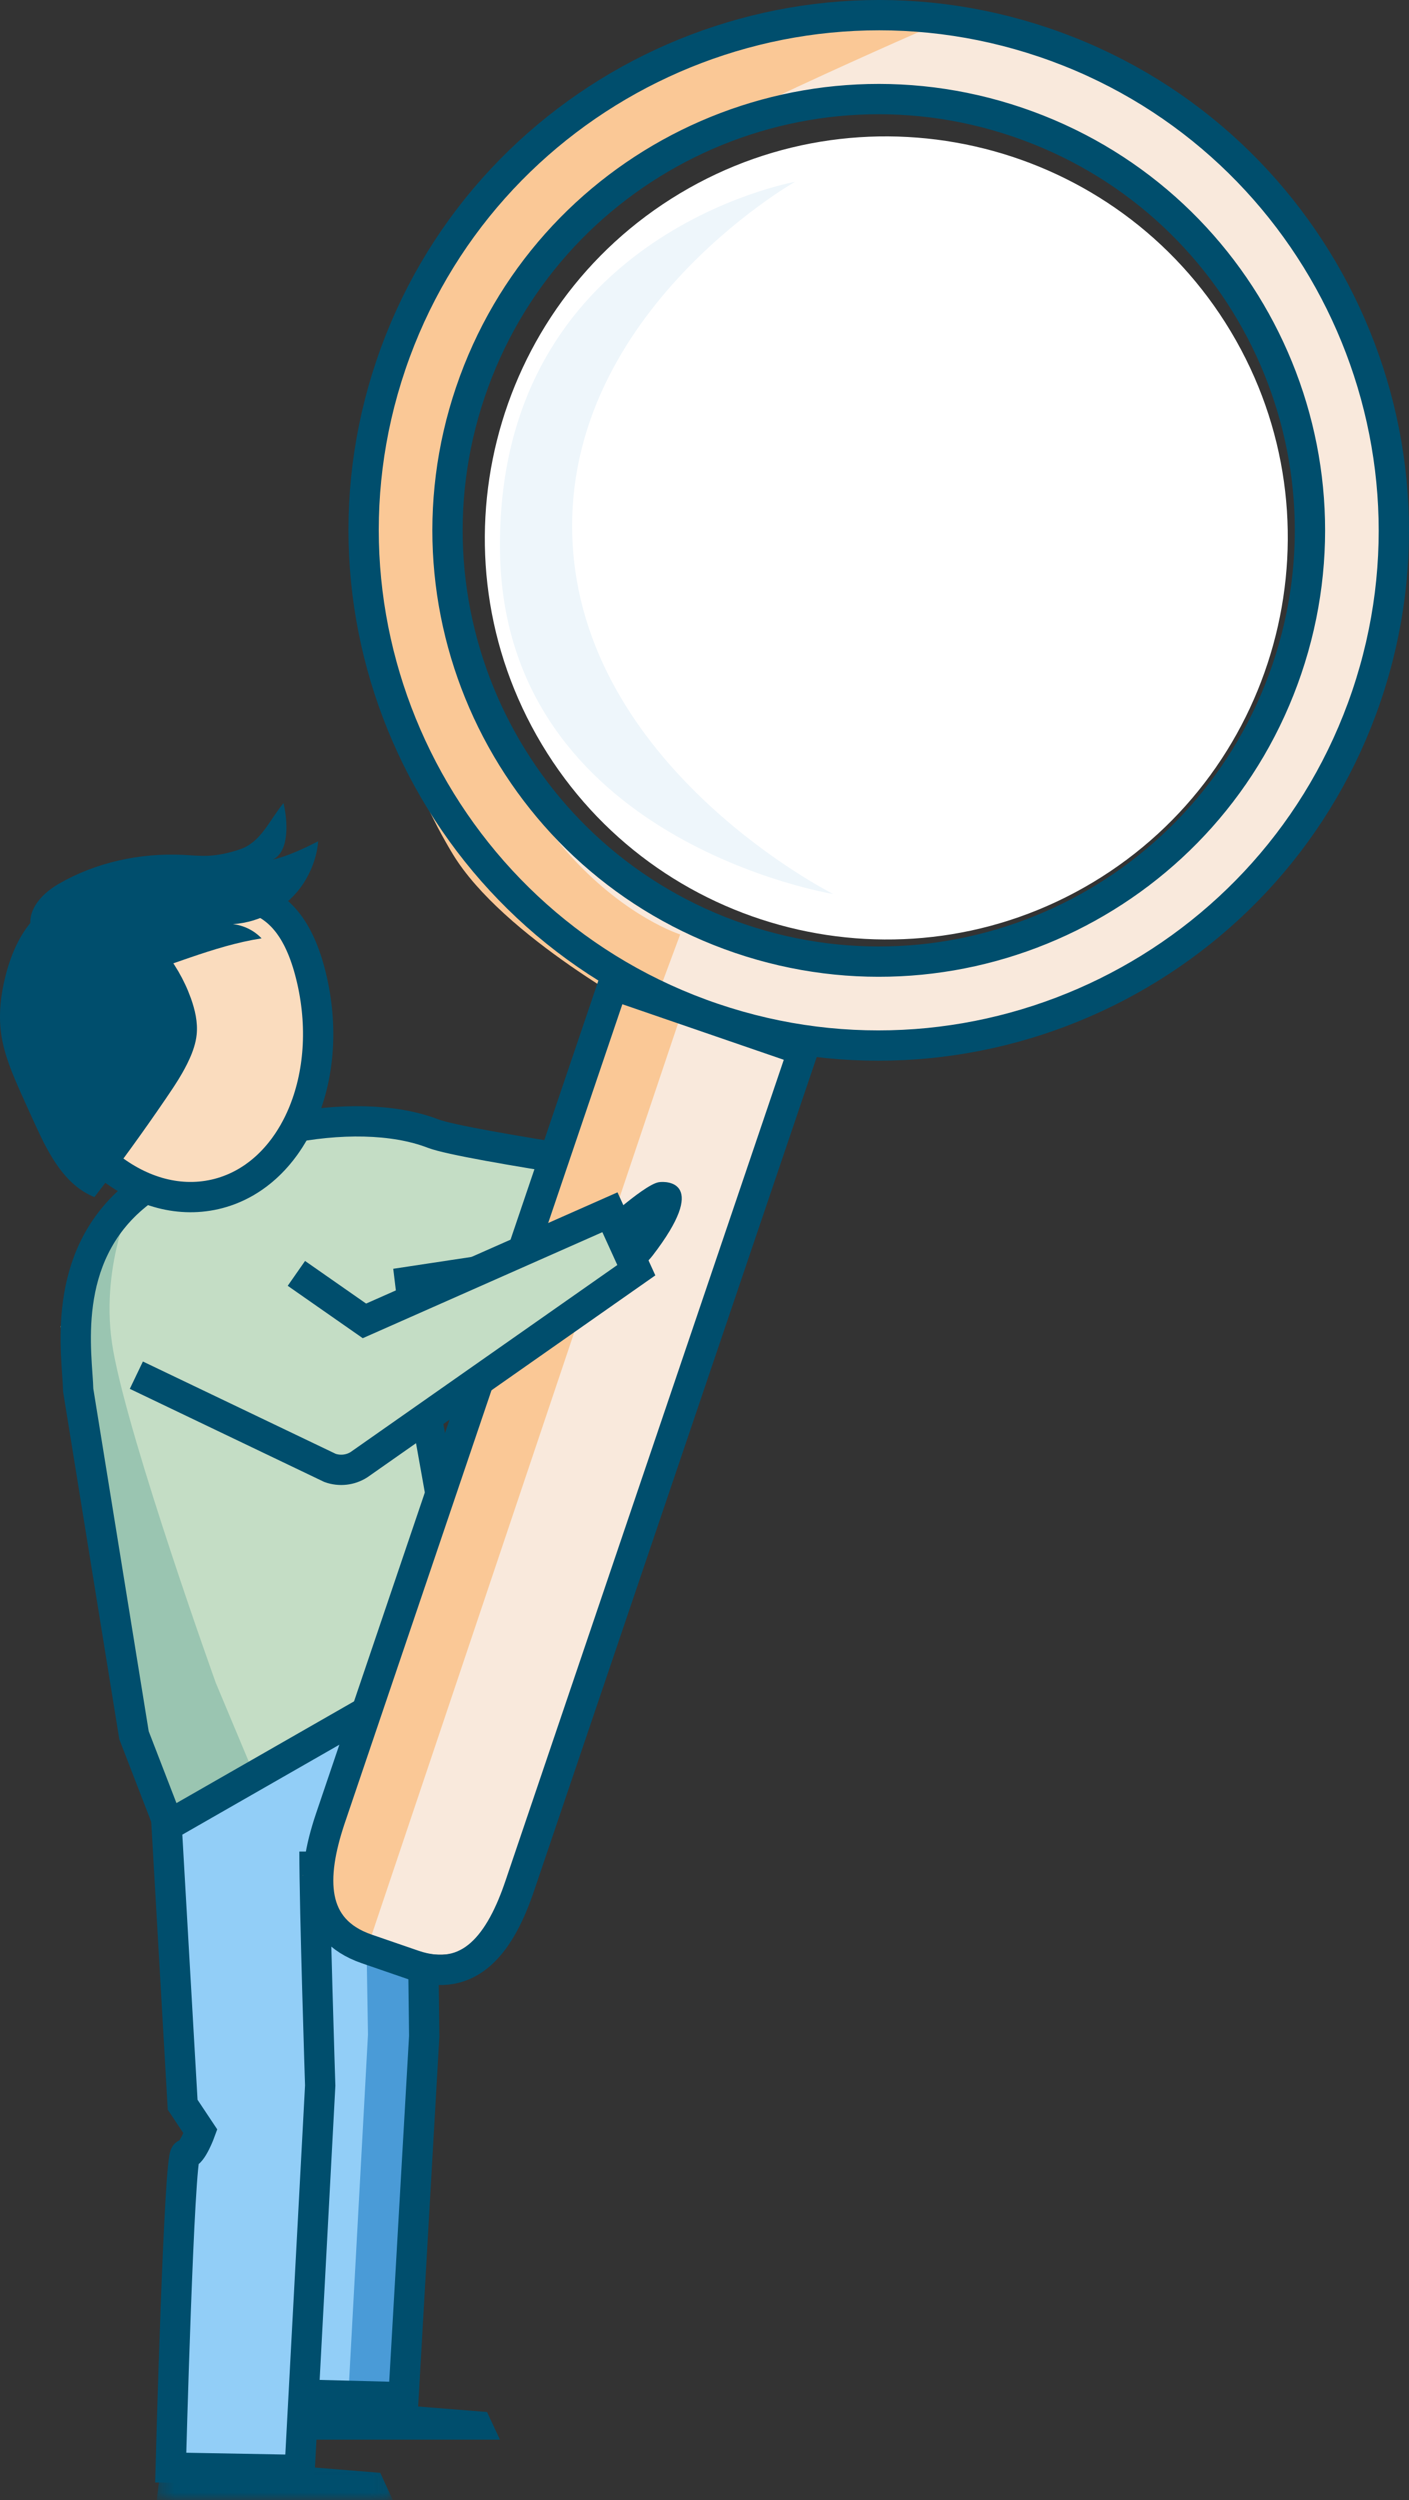 <?xml version="1.0" encoding="UTF-8"?>
<svg width="93px" height="165px" viewBox="0 0 93 165" version="1.1" xmlns="http://www.w3.org/2000/svg" xmlns:xlink="http://www.w3.org/1999/xlink">
    <rect x="0" y="0" width="93" height="165" fill="#333333" stroke="none"/>
    <title>illu_lupe_polychrome</title>
    <defs>
        <polygon id="path-1" points="0.343 0.026 15.932 0.026 15.932 3 0.343 3"></polygon>
    </defs>
    <g id="Symbols" stroke="none" stroke-width="1" fill="none" fill-rule="evenodd">
        <g id="Group-50" transform="translate(0, 1)">
            <path d="M30.989,108.642 L11.213,120 L8.697,113.515 L5.591,90.134 C4.989,88.971 3.711,81.99 8.88,77.84 C14.049,73.692 23.27,71.796 28.512,73.808 C30.628,74.62 46.17,76.811 46.17,76.811 L47,80.557 L26.988,83.574 L28.026,92.139 L30.989,108.642 Z" id="Fill-1" fill="#C4DDC5"></path>
            <path d="M14.244,110.058 C14.244,110.058 8.575,94.271 7.473,88.132 C6.488,82.638 8.818,78 8.818,78 L4,86.533 L8.629,112.542 L11.225,120 L17,116.637 L14.244,110.058 Z" id="Fill-3" fill="#9AC5B1"></path>
            <path d="M31.051,108.642 L11.351,120 L8.845,113.515 L5.162,90.741 C5.117,88.491 3.878,81.99 9.027,77.84 C14.177,73.692 23.362,71.796 28.584,73.808 C30.691,74.62 46.174,76.811 46.174,76.811 L47,80.557 L27.065,83.574 L28.099,92.139 L31.051,108.642 Z" id="Stroke-5" stroke="#004E6D" stroke-width="2"></path>
            <polygon id="Fill-7" fill="#004E6D" points="17 160 33 160 32.145 158.175 17.385 157"></polygon>
            <g id="Group-11" transform="translate(10, 161)">
                <mask id="mask-2" fill="white">
                    <use xlink:href="#path-1"></use>
                </mask>
                <g id="Clip-10"></g>
                <polygon id="Fill-9" fill="#004E6D" mask="url(#mask-2)" points="0.343 3 15.932 3 15.099 1.19 0.718 0.026"></polygon>
            </g>
            <path d="M20.621,122.984 C20.626,126.452 21.135,136.633 21.135,136.633 L19.778,162 L11.268,161.844 C11.268,161.844 11.818,141.165 12.248,141.165 C12.68,141.165 13.226,139.656 13.226,139.656 L12.056,137.898 L11.072,121.082 L11,119.514 L27.612,110 C27.724,113.845 28,133.372 28,133.372 L26.634,157.2 L20.544,157.044" id="Fill-12" fill="#92CEF7"></path>
            <path d="M27.509,109.948 L27.505,109.951 C27.487,108.849 27.485,108.652 27.509,109.948" id="Fill-14" fill="#5E99D1"></path>
            <path d="M24.288,133.272 C24.288,133.272 24.056,118.806 23.951,112.215 L27.63,110 C27.698,114.534 28,133.272 28,133.272 L26.707,157 L23,156.899 L24.288,133.272 Z" id="Fill-16" fill="#4A9BD7"></path>
            <path d="M20.758,121.19 C20.758,125.052 21.135,136.632 21.135,136.632 L19.779,162 L11.268,161.844 C11.268,161.844 11.817,141.165 12.248,141.165 C12.679,141.165 13.226,139.656 13.226,139.656 L12.056,137.898 L11,119.514 L27.613,110 C27.751,111.283 28,133.372 28,133.372 L26.633,157.2 L20.543,157.044" id="Stroke-18" stroke="#004E6D" stroke-width="2"></path>
            <path d="M14.195,77.818 C19.243,76.662 22.109,70.337 20.595,63.69 C19.081,57.045 15.146,57.54 10.097,58.695 C5.048,59.85 0.797,61.228 2.31,67.874 C3.825,74.52 9.145,78.973 14.195,77.818" id="Fill-20" fill="#FADCBE"></path>
            <path d="M3.857,57.339 C6.322,55.906 9.248,55.274 12.117,55.417 C12.645,55.444 13.174,55.495 13.702,55.476 C14.43,55.447 15.146,55.283 15.833,55.051 C17.234,54.579 17.782,53.122 18.711,52 C18.992,53.177 19.121,55.182 18.009,55.725 C18.904,55.543 20.194,54.936 21,54.516 C20.921,55.579 20.501,56.58 20.013,57.322 C19.01,58.847 17.233,59.867 15.373,59.986 C16.092,60.067 16.778,60.407 17.265,60.925 C14.036,61.425 11.05,62.866 7.896,63.703 C6.925,63.963 5.872,64.159 4.928,63.818 C3.645,63.353 2.756,61.895 2.208,60.74 C1.524,59.304 2.645,58.044 3.857,57.339" id="Fill-22" fill="#004E6D"></path>
            <path d="M0.387,63.312 C0.052,64.59 -0.107,65.927 0.078,67.235 C0.268,68.587 0.817,69.862 1.373,71.115 C1.702,71.856 2.037,72.594 2.376,73.331 C3.236,75.204 4.291,77.221 6.232,78 C7.883,75.858 9.469,73.671 10.987,71.44 C11.547,70.618 12.1,69.786 12.508,68.881 C12.738,68.372 12.923,67.834 12.98,67.279 C13.064,66.46 12.872,65.635 12.592,64.858 C11.715,62.426 9.933,60.337 7.686,58.997 C6.894,58.525 5.922,57.948 4.955,58.004 C3.978,58.06 3.085,58.791 2.429,59.441 C1.364,60.492 0.758,61.897 0.387,63.312" id="Fill-24" fill="#004E6D"></path>
            <path d="M14.195,77.818 C19.243,76.662 22.109,70.337 20.595,63.69 C19.081,57.045 15.146,57.54 10.097,58.695 C5.048,59.85 0.797,61.228 2.31,67.874 C3.825,74.52 9.145,78.973 14.195,77.818 Z" id="Stroke-26" stroke="#004E6D" stroke-width="2"></path>
            <path d="M53,69.183 L34.336,122.539 C33.055,126.256 31.052,128.947 27.282,127.685 L24.207,126.659 C20.439,125.396 20.511,122.064 21.793,118.348 L40.453,65 L53,69.183 Z" id="Fill-28" fill="#F9E9DC"></path>
            <polygon id="Fill-30" fill="#FAC896" points="24.094 128 20 122.769 39.536 64 45 65.81"></polygon>
            <path d="M35.762,48.123 C28.251,35.583 32.341,19.273 44.878,11.762 C57.415,4.252 73.726,8.339 81.238,20.877 C88.749,33.416 84.659,49.726 72.122,57.237 C59.586,64.749 43.273,60.661 35.762,48.123" id="Fill-32" fill="#FFFFFF"></path>
            <path d="M48.571,61.788 C33.224,56.581 25.004,39.918 30.212,24.571 C35.419,9.225 52.083,1.005 67.429,6.212 C82.776,11.419 90.996,28.082 85.789,43.429 C80.581,58.775 63.918,66.995 48.571,61.788 M68.924,1.805 C51.172,-4.218 31.83,5.325 25.806,23.076 C19.782,40.828 29.324,60.171 47.076,66.195 C64.829,72.218 84.171,62.675 90.194,44.924 C96.218,27.172 86.676,7.829 68.924,1.805" id="Fill-34" fill="#F9E9DC"></path>
            <path d="M62,0.52 C62,0.52 43.785,8.408 41.638,10.583 C35.373,16.929 28.876,25.861 29.388,33.084 C31.035,56.337 44.895,60.666 44.895,60.666 L42.912,66 C42.912,66 33.187,60.824 29.878,55.351 C24.519,46.488 21.017,30.664 27.55,18.266 C31.743,10.309 41.5,4.538 48.807,1.51 C55.244,-1.157 62,0.52 62,0.52" id="Fill-36" fill="#FAC896"></path>
            <path d="M52.471,11 C52.471,11 36.695,19.947 37.821,35.267 C38.901,49.944 55,58 55,58 C55,58 33.279,54.485 33.003,35.406 C32.703,14.514 52.471,11 52.471,11" id="Fill-38" fill="#EEF6FB"></path>
            <path d="M53,68.317 L34.336,123.366 C33.055,127.2 31.051,129.976 27.283,128.675 L24.208,127.616 C20.44,126.313 20.511,122.875 21.792,119.042 L40.453,64 L53,68.317 Z" id="Stroke-40" stroke="#004E6D" stroke-width="2"></path>
            <path d="M48.857,60.945 C33.976,55.896 26.004,39.738 31.054,24.857 C36.104,9.975 52.261,2.005 67.143,7.055 C82.024,12.105 89.996,28.261 84.946,43.142 C79.896,58.023 63.738,65.995 48.857,60.945 Z M68.924,1.806 C51.172,-4.219 31.83,5.324 25.806,23.076 C19.781,40.828 29.324,60.171 47.076,66.194 C64.828,72.219 84.17,62.676 90.194,44.924 C96.219,27.171 86.676,7.829 68.924,1.806 Z" id="Stroke-42" stroke="#004E6D" stroke-width="2"></path>
            <path d="M39,80.412 C39,80.412 42.433,77.183 43.484,77.017 C44.025,76.931 46.829,76.974 43.082,81.85 C42.37,82.777 40.646,84 40.646,84 L39,80.412 Z" id="Fill-44" fill="#004E6D"></path>
            <polyline id="Fill-46" fill="#C4DDC5" points="19.091 84.079 24.365 86.153 40.22 80 42 83.866 22.732 96 14 92.129"></polyline>
            <path d="M19.563,83.034 L24.054,86.169 L40.258,79 L42,82.824 L23.692,95.66 C23.123,96.021 22.418,96.099 21.783,95.872 L9,89.752" id="Stroke-48" stroke="#004E6D" stroke-width="2"></path>
        </g>
    </g>
</svg>